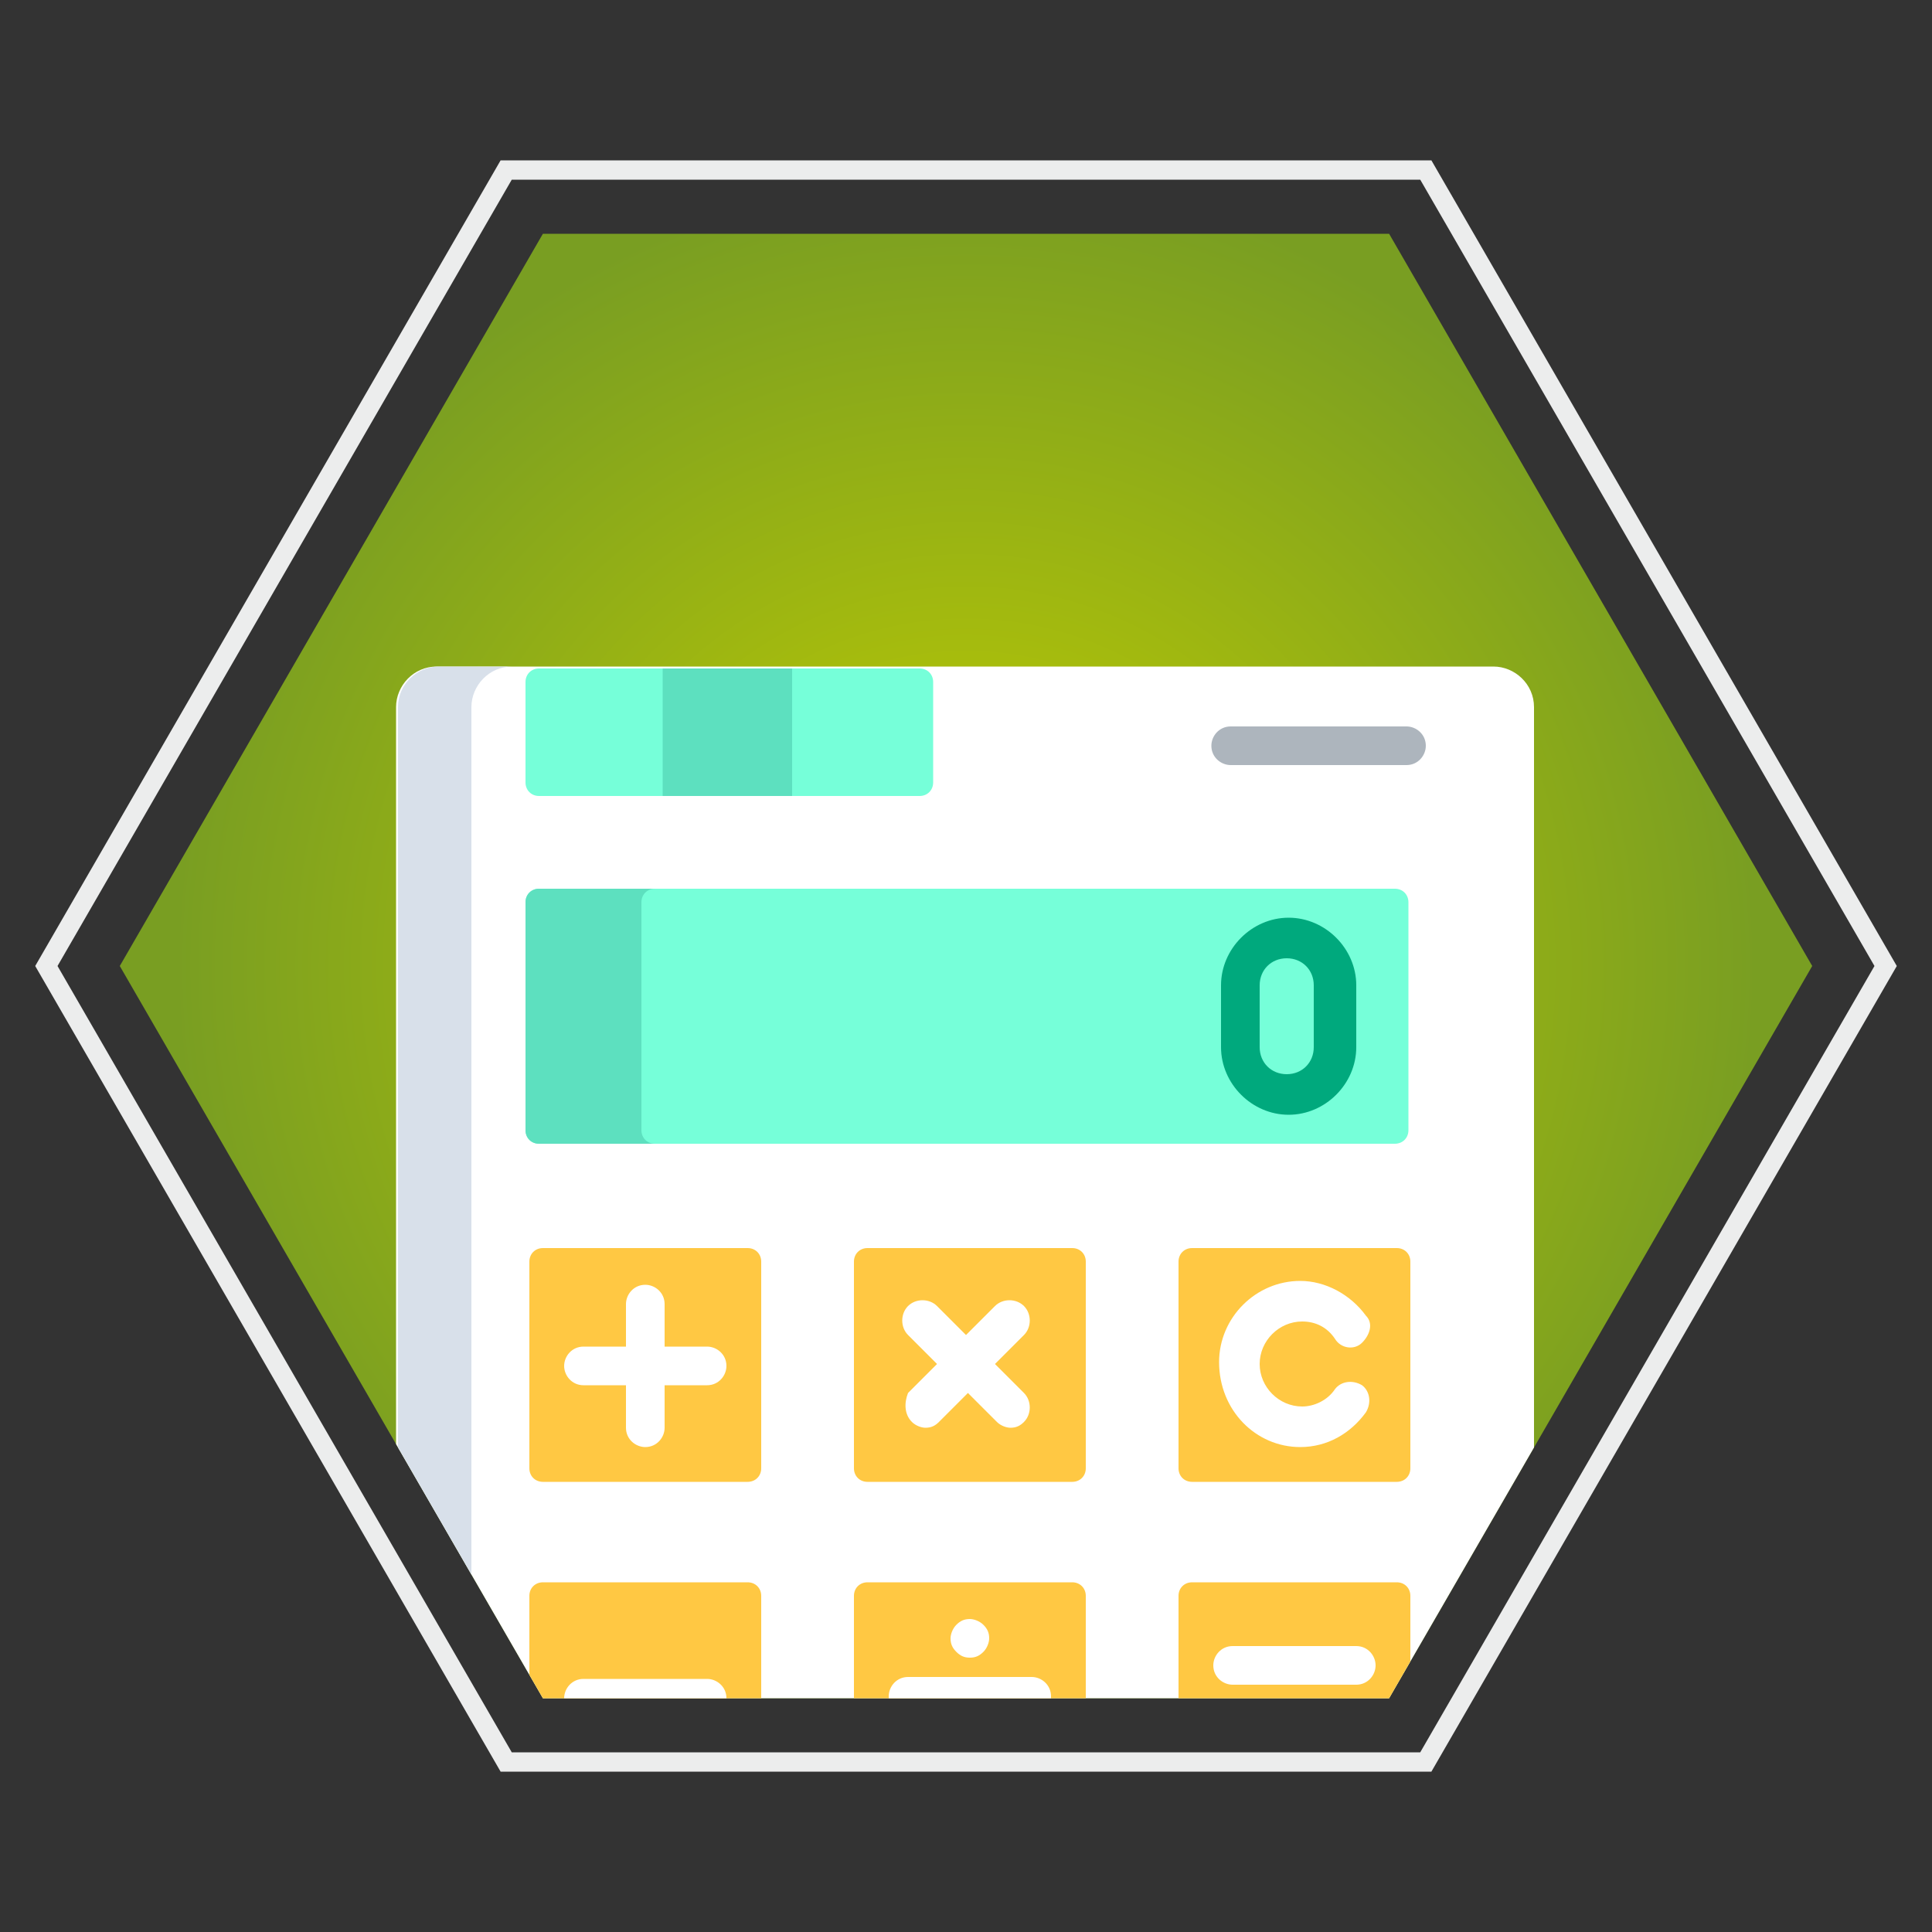 <?xml version="1.0" encoding="utf-8"?>
<!-- Generator: Adobe Illustrator 21.1.0, SVG Export Plug-In . SVG Version: 6.00 Build 0)  -->
<svg version="1.1" id="Capa_1" xmlns="http://www.w3.org/2000/svg" xmlns:xlink="http://www.w3.org/1999/xlink" x="0px" y="0px"
	 viewBox="0 0 100 100" style="enable-background:new 0 0 100 100;" xml:space="preserve">
<rect x="0" y="0" width="100" height="100" fill="#333333" stroke="none"/>
<style type="text/css">
	.st0{clip-path:url(#XMLID_4_);}
	.st1{fill:#FFFFFF;}
	.st2{fill:#76FFD9;}
	.st3{fill:#5DE0BF;}
	.st4{fill:#D8E0EA;}
	.st5{fill:#FFC843;}
	.st6{fill:#00A97D;}
	.st7{fill:#ADB5BD;}
	.st8{fill:none;stroke:#ECEDED;stroke-miterlimit:10;}
</style>
<g>
	<defs>
		<polygon id="XMLID_1_" points="71.9,12.1 28.1,12.1 6.2,50 28.1,87.9 71.9,87.9 93.8,50 		"/>
	</defs>
	<radialGradient id="XMLID_3_" cx="50" cy="50" r="40.968" gradientUnits="userSpaceOnUse">
		<stop  offset="0" style="stop-color:#C3CF00"/>
		<stop  offset="1" style="stop-color:#799E22"/>
	</radialGradient>
	<use xlink:href="#XMLID_1_"  style="overflow:visible;fill:url(#XMLID_3_);"/>
	<clipPath id="XMLID_4_">
		<use xlink:href="#XMLID_1_"  style="overflow:visible;"/>
	</clipPath>
	<g class="st0">
		<path class="st1" d="M79.4,97.9c0,1.1-0.9,2.1-2.1,2.1H22.6c-1.1,0-2.1-0.9-2.1-2.1V36.6c0-1.1,0.9-2.1,2.1-2.1h54.7
			c1.1,0,2.1,0.9,2.1,2.1L79.4,97.9L79.4,97.9z"/>
		<path class="st2" d="M48.3,40.5c0,0.4-0.3,0.7-0.7,0.7H27.9c-0.4,0-0.7-0.3-0.7-0.7v-5.2c0-0.4,0.3-0.7,0.7-0.7h19.7
			c0.4,0,0.7,0.3,0.7,0.7V40.5z"/>
		<path class="st3" d="M34.3,34.6h6.7v6.6h-6.7V34.6z"/>
		<path class="st4" d="M24.4,97.9V36.6c0-1.1,0.9-2.1,2.1-2.1h-3.8c-1.1,0-2.1,0.9-2.1,2.1v61.3c0,1.1,0.9,2.1,2.1,2.1h3.8
			C25.3,100,24.4,99.1,24.4,97.9z"/>
		<path class="st2" d="M27.9,59.2c-0.4,0-0.7-0.3-0.7-0.7V46.7c0-0.4,0.3-0.7,0.7-0.7h44.3c0.4,0,0.7,0.3,0.7,0.7v11.8
			c0,0.4-0.3,0.7-0.7,0.7H27.9z"/>
		<path class="st3" d="M33.2,58.5V46.7c0-0.4,0.3-0.7,0.7-0.7h-6c-0.4,0-0.7,0.3-0.7,0.7v11.8c0,0.4,0.3,0.7,0.7,0.7h6
			C33.5,59.2,33.2,58.9,33.2,58.5z"/>
		<path class="st5" d="M73,76c0,0.4-0.3,0.7-0.7,0.7H61.7c-0.4,0-0.7-0.3-0.7-0.7V65.3c0-0.4,0.3-0.7,0.7-0.7h10.6
			c0.4,0,0.7,0.3,0.7,0.7V76z"/>
		<path class="st5" d="M56.2,76c0,0.4-0.3,0.7-0.7,0.7H44.9c-0.4,0-0.7-0.3-0.7-0.7V65.3c0-0.4,0.3-0.7,0.7-0.7h10.6
			c0.4,0,0.7,0.3,0.7,0.7V76z"/>
		<path class="st5" d="M73,93.3c0,0.4-0.3,0.7-0.7,0.7H61.7c-0.4,0-0.7-0.3-0.7-0.7V82.6c0-0.4,0.3-0.7,0.7-0.7h10.6
			c0.4,0,0.7,0.3,0.7,0.7V93.3z"/>
		<path class="st5" d="M56.2,93.3c0,0.4-0.3,0.7-0.7,0.7H44.9c-0.4,0-0.7-0.3-0.7-0.7V82.6c0-0.4,0.3-0.7,0.7-0.7h10.6
			c0.4,0,0.7,0.3,0.7,0.7V93.3z"/>
		<path class="st5" d="M39.4,76c0,0.4-0.3,0.7-0.7,0.7H28.1c-0.4,0-0.7-0.3-0.7-0.7V65.3c0-0.4,0.3-0.7,0.7-0.7h10.6
			c0.4,0,0.7,0.3,0.7,0.7V76z"/>
		<path class="st5" d="M39.4,93.3c0,0.4-0.3,0.7-0.7,0.7H28.1c-0.4,0-0.7-0.3-0.7-0.7V82.6c0-0.4,0.3-0.7,0.7-0.7h10.6
			c0.4,0,0.7,0.3,0.7,0.7V93.3z"/>
		<g>
			<path class="st1" d="M67.3,74.9c1.4,0,2.6-0.7,3.4-1.8c0.3-0.5,0.2-1.1-0.2-1.4c-0.5-0.3-1.1-0.2-1.4,0.2
				c-0.4,0.6-1.1,0.9-1.7,0.9c-1.2,0-2.2-1-2.2-2.2c0-1.2,1-2.2,2.2-2.2c0.7,0,1.3,0.3,1.7,0.9c0.3,0.5,1,0.6,1.4,0.2s0.6-1,0.2-1.4
				c-0.8-1.1-2.1-1.8-3.4-1.8c-2.3,0-4.2,1.9-4.2,4.2C63.1,73,65,74.9,67.3,74.9z"/>
			<path class="st1" d="M70.2,85.2h-6.4c-0.6,0-1,0.5-1,1c0,0.6,0.5,1,1,1h6.4c0.6,0,1-0.5,1-1C71.2,85.7,70.8,85.2,70.2,85.2z"/>
			<path class="st1" d="M70.2,88.6h-6.4c-0.6,0-1,0.5-1,1c0,0.6,0.5,1,1,1h6.4c0.6,0,1-0.5,1-1C71.2,89,70.8,88.6,70.2,88.6z"/>
			<path class="st1" d="M47.2,73.6c0.2,0.2,0.5,0.3,0.7,0.3c0.3,0,0.5-0.1,0.7-0.3l1.5-1.5l1.5,1.5c0.2,0.2,0.5,0.3,0.7,0.3
				c0.3,0,0.5-0.1,0.7-0.3c0.4-0.4,0.4-1.1,0-1.5l-1.5-1.5l1.5-1.5c0.4-0.4,0.4-1.1,0-1.5c-0.4-0.4-1.1-0.4-1.5,0l-1.5,1.5l-1.5-1.5
				c-0.4-0.4-1.1-0.4-1.5,0c-0.4,0.4-0.4,1.1,0,1.5l1.5,1.5l-1.5,1.5C46.8,72.6,46.8,73.2,47.2,73.6z"/>
			<path class="st1" d="M50.2,85.8c0.3,0,0.5-0.1,0.7-0.3c0.2-0.2,0.3-0.5,0.3-0.7c0-0.3-0.1-0.5-0.3-0.7c-0.2-0.2-0.5-0.3-0.7-0.3
				c-0.3,0-0.5,0.1-0.7,0.3c-0.2,0.2-0.3,0.5-0.3,0.7c0,0.3,0.1,0.5,0.3,0.7C49.7,85.7,49.9,85.8,50.2,85.8z"/>
			<path class="st1" d="M50.2,90.1c-0.3,0-0.5,0.1-0.7,0.3c-0.2,0.2-0.3,0.5-0.3,0.7c0,0.3,0.1,0.5,0.3,0.7c0.2,0.2,0.5,0.3,0.7,0.3
				c0.3,0,0.5-0.1,0.7-0.3c0.2-0.2,0.3-0.5,0.3-0.7c0-0.3-0.1-0.5-0.3-0.7C50.7,90.2,50.5,90.1,50.2,90.1z"/>
			<path class="st1" d="M47,88.8h6.4c0.6,0,1-0.5,1-1c0-0.6-0.5-1-1-1H47c-0.6,0-1,0.5-1,1C46,88.4,46.4,88.8,47,88.8z"/>
			<path class="st1" d="M30.2,71.7h2.2v2.2c0,0.6,0.5,1,1,1c0.6,0,1-0.5,1-1v-2.2h2.2c0.6,0,1-0.5,1-1c0-0.6-0.5-1-1-1h-2.2v-2.2
				c0-0.6-0.5-1-1-1c-0.6,0-1,0.5-1,1v2.2h-2.2c-0.6,0-1,0.5-1,1C29.2,71.2,29.6,71.7,30.2,71.7z"/>
			<path class="st1" d="M37.6,87.9c0-0.6-0.5-1-1-1h-6.4c-0.6,0-1,0.5-1,1c0,0.6,0.5,1,1,1h6.4C37.1,89,37.6,88.5,37.6,87.9z"/>
		</g>
		<path class="st6" d="M70.2,54.2V51c0-1.9-1.6-3.5-3.5-3.5s-3.5,1.6-3.5,3.5v3.2c0,1.9,1.6,3.5,3.5,3.5S70.2,56.1,70.2,54.2z
			 M65.2,54.2V51c0-0.8,0.6-1.4,1.4-1.4s1.4,0.6,1.4,1.4v3.2c0,0.8-0.6,1.4-1.4,1.4S65.2,55,65.2,54.2z"/>
		<path class="st7" d="M72.8,39.6c0.6,0,1-0.5,1-1c0-0.6-0.5-1-1-1h-9.1c-0.6,0-1,0.5-1,1c0,0.6,0.5,1,1,1H72.8z"/>
	</g>
</g>
<polygon class="st8" points="73.8,8.8 26.2,8.8 2.4,50 26.2,91.2 73.8,91.2 97.6,50 "/>
</svg>
